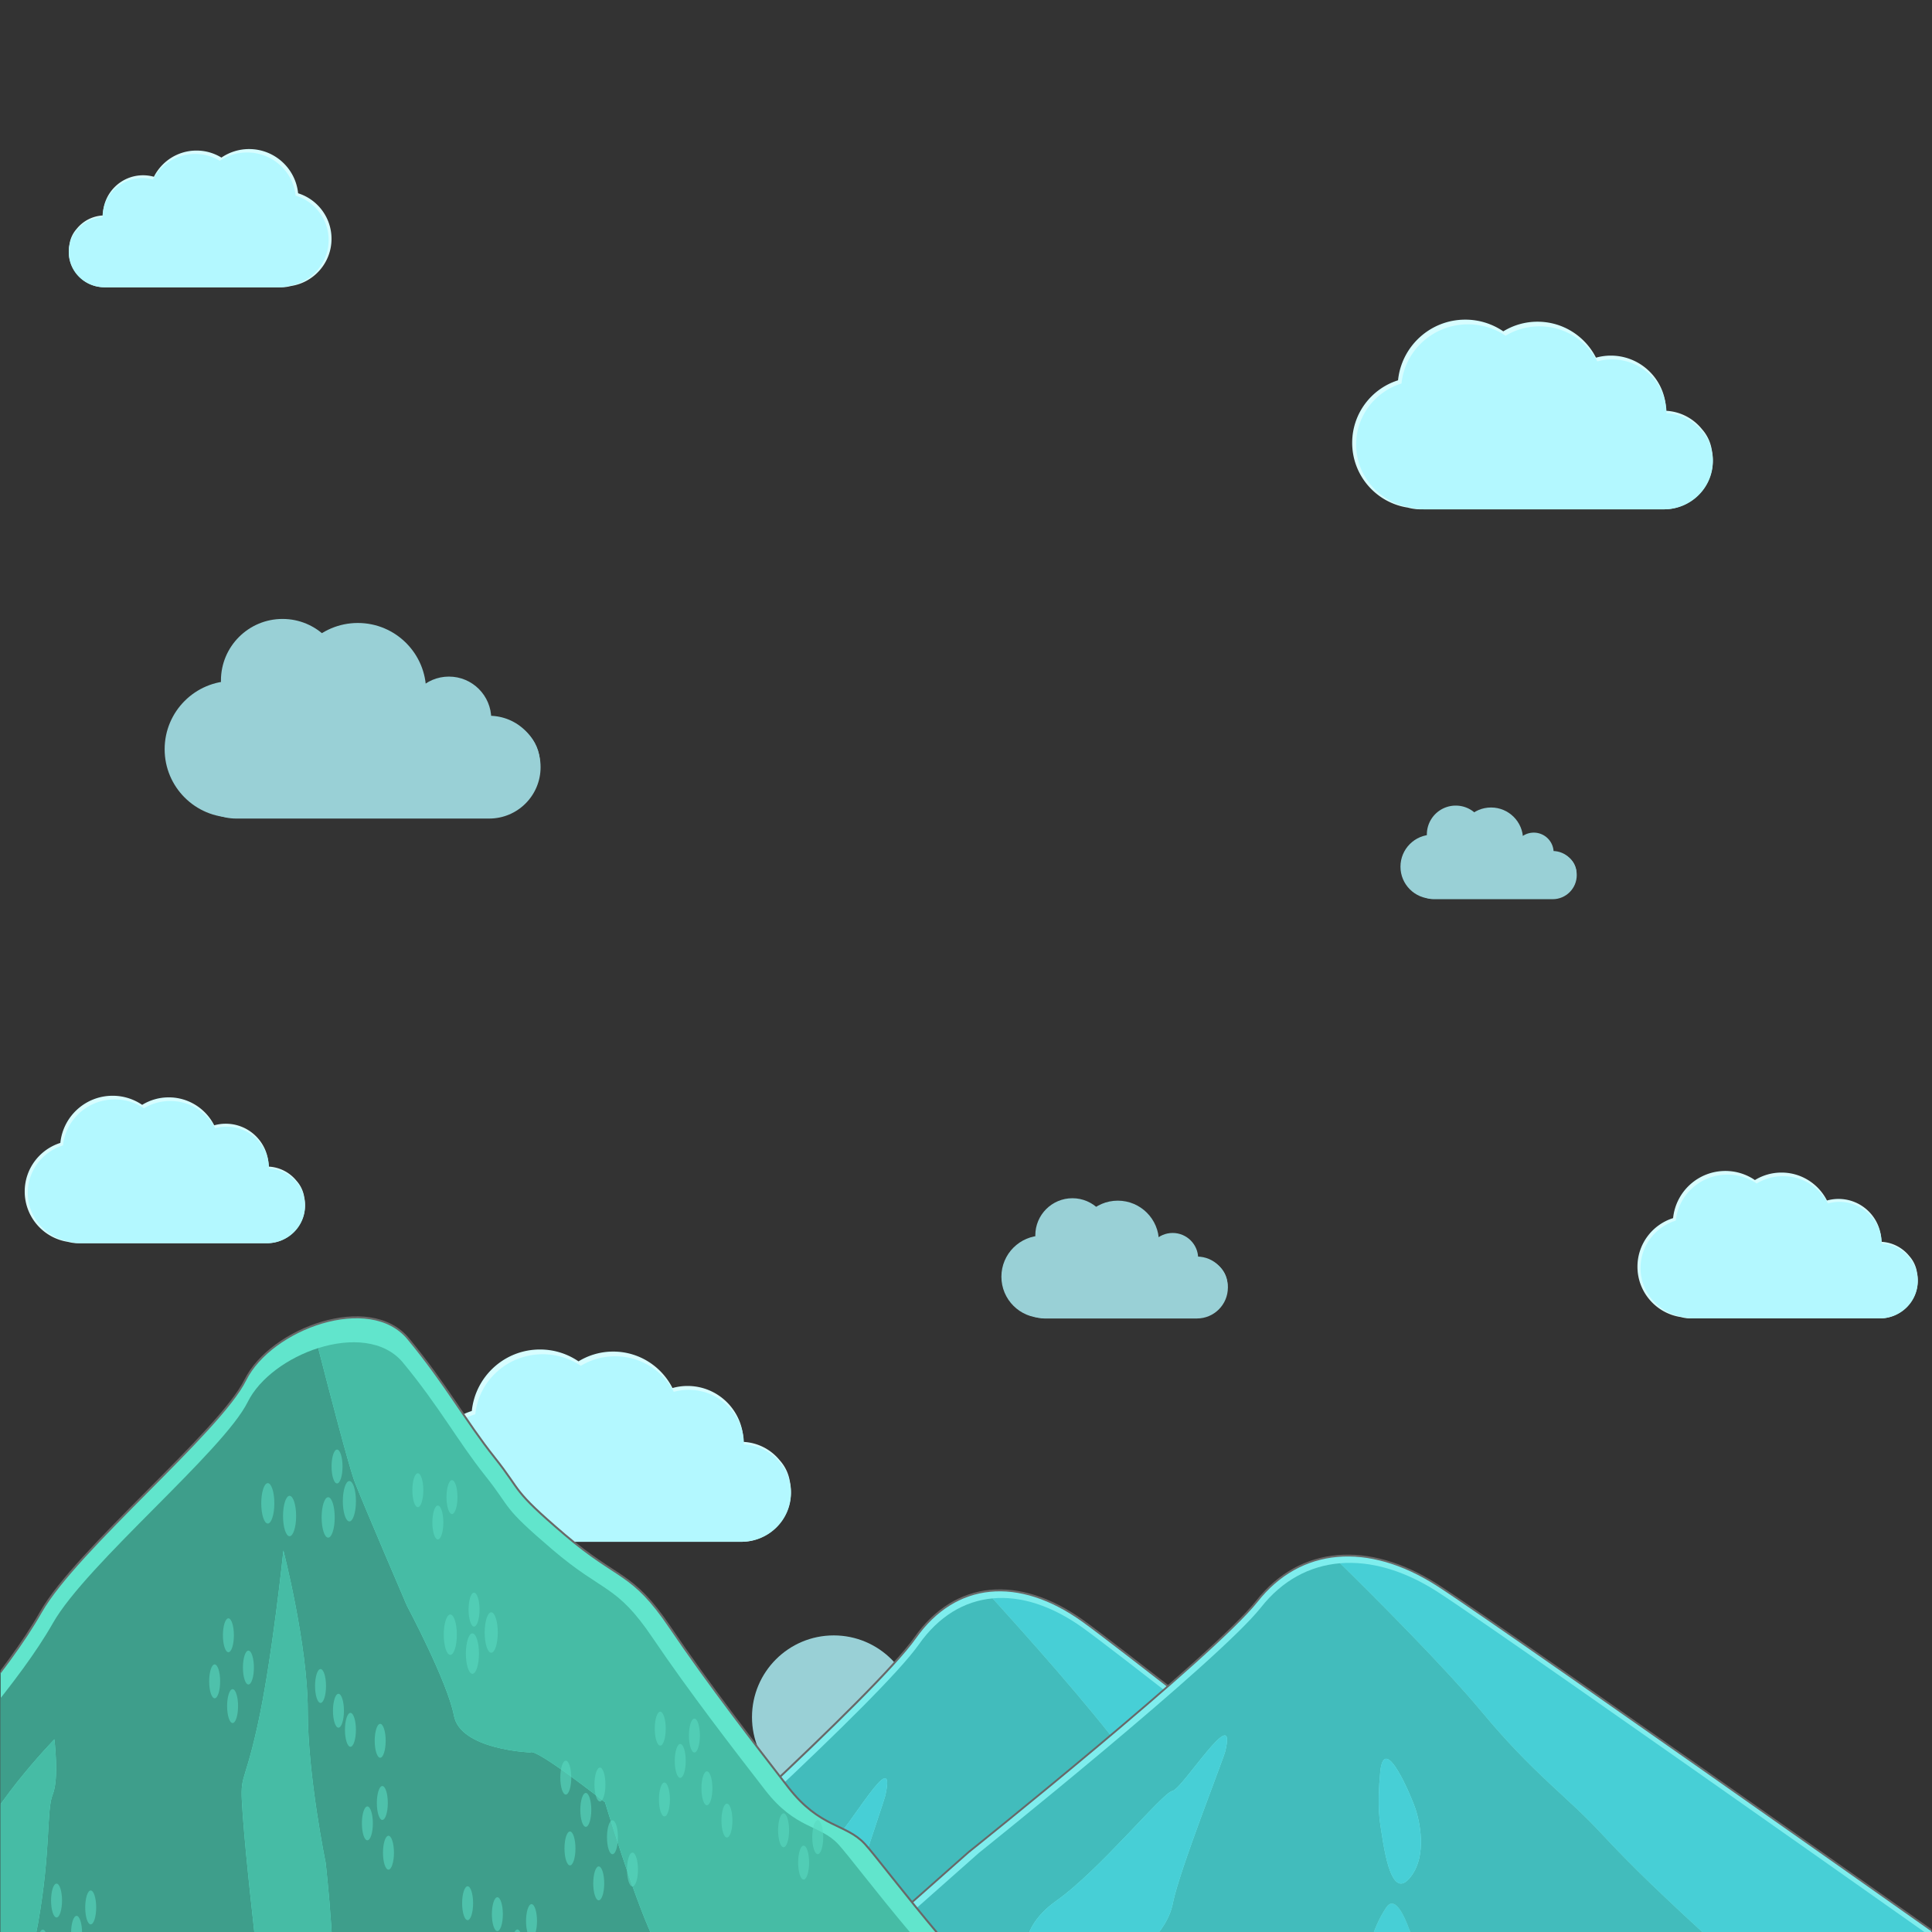 <svg xmlns="http://www.w3.org/2000/svg" fill="none" viewBox="0 0 938 938"><rect x="0" y="0" width="938" height="938" fill="#333333" stroke="none"/><g clip-path="url(#a)"><g clip-path="url(#b)"><g fill="#B3F8FF" opacity=".8"><path d="M366.551 911.424c14.663 0 26.55-11.887 26.55-26.55 0-14.664-11.887-26.551-26.55-26.551-14.664 0-26.551 11.887-26.551 26.551 0 14.663 11.887 26.55 26.551 26.55ZM511.008 912.679c15.758 0 28.532-12.774 28.532-28.532 0-15.758-12.774-28.532-28.532-28.532-15.757 0-28.531 12.774-28.531 28.532 0 15.758 12.774 28.532 28.531 28.532Z"/><path d="M404.779 873.363c21.916 0 39.682-17.766 39.682-39.682 0-21.915-17.766-39.681-39.682-39.681-21.915 0-39.681 17.766-39.681 39.681 0 21.916 17.766 39.682 39.681 39.682ZM475.981 897.239c17.118 0 30.996-13.877 30.996-30.996 0-17.118-13.878-30.996-30.996-30.996-17.119 0-30.997 13.878-30.997 30.996 0 17.119 13.878 30.996 30.997 30.996Z"/><path d="M433.516 913.479c24.605 0 44.551-19.946 44.551-44.551s-19.946-44.551-44.551-44.551-44.551 19.946-44.551 44.551 19.946 44.551 44.551 44.551Z"/><path d="M468.442 948.402c24.604 0 44.55-19.947 44.55-44.551 0-24.605-19.946-44.551-44.55-44.551-24.605 0-44.551 19.946-44.551 44.551 0 24.604 19.946 44.551 44.551 44.551ZM378.005 865.909c5.3 0 9.597-4.297 9.597-9.597a9.597 9.597 0 0 0-9.597-9.597 9.597 9.597 0 0 0-9.597 9.597c0 5.3 4.297 9.597 9.597 9.597Z"/><path d="M390.484 881.388c9.067 0 16.418-7.35 16.418-16.418 0-9.067-7.351-16.417-16.418-16.417s-16.418 7.35-16.418 16.417c0 9.068 7.351 16.418 16.418 16.418Z"/></g><path fill="#7EEDED" d="M313.722 922.556s111.103-99.67 130.576-127.357c19.474-27.687 50.305-30.454 81.322-8.307 31.011 22.148 331.32 260.248 331.32 260.248l85.237 47.07-807.126 5.54 178.671-177.188v-.006Z"/><path stroke="#686868" stroke-miterlimit="10" stroke-width=".946" d="M313.722 922.556s111.103-99.67 130.576-127.357c19.474-27.687 50.305-30.454 81.322-8.307 31.011 22.148 331.32 260.248 331.32 260.248l85.237 47.07-807.126 5.54 178.671-177.188v-.006Z"/><path fill="#47CFD6" d="M599.57 912.41c15.169 18.295 28.32 32.241 56.256 60.99 21.562 22.193 86.491 89.01 115.008 118.35l161.953-1.12-83.318-46S555.925 811.893 525.61 790.244c-15.059-10.754-30.078-15.494-43.71-14.223 15.535 17.101 47.057 52.358 64.152 75.393 23.273 31.365 38.355 42.694 53.524 60.99l-.006.006Z"/><path fill="#42BCBC" d="M655.83 973.406c-27.937-28.754-41.087-42.694-56.256-60.99-15.169-18.295-30.252-29.624-53.525-60.99-17.089-23.035-48.61-58.292-64.151-75.393-13.806 1.282-26.202 8.73-35.779 22.345-19.033 27.061-127.636 124.486-127.636 124.486L143.832 1096.06l294.995-2.02c.569-6.26 1.288-12.56 2.158-16.94 2.413-12.2 47.95-93.235 51.128-98.461 3.179-5.227 3.394-15.686 10.587-27.885 7.193-12.199 16.022 32.241 16.022 32.241s33.813 47.595 45.414 67.965c8.313 14.6 16.811 32.89 20.965 42.08l185.736-1.28c-28.517-29.35-93.445-96.16-115.007-118.348v-.006ZM429.905 871.463c-.847 3.903-20.935 60.989-23.644 76.675-2.709 15.685-15.9 26.138-20.686 26.138-4.785 0-37.067 6.097-41.586 6.973-4.513.87-10.389-18.296 9.404-33.981 19.786-15.686 48.083-54.894 52.596-55.764 4.513-.87 29.572-46.18 23.916-20.041Zm83.283 64.476c-8.829 11.329-11.753-18.296-13.058-27.009-1.305-8.713-.626-20.581-.075-27.009 1.792-20.912 14.252 13.07 15.853 18.296 1.601 5.227 6.109 24.398-2.72 35.722Z"/><path fill="#47CFD6" d="M405.989 891.498c-4.513.87-32.81 40.078-52.596 55.763-19.787 15.686-13.916 34.852-9.403 33.982 4.513-.87 36.8-6.973 41.586-6.973 4.785 0 17.971-10.453 20.685-26.138 2.709-15.686 22.803-72.772 23.645-76.676 5.655-26.138-19.404 19.172-23.917 20.042ZM500.054 881.914c-.551 6.428-1.224 18.296.076 27.009 1.305 8.713 4.228 38.338 13.057 27.009s4.322-30.495 2.721-35.722c-1.601-5.226-14.061-39.208-15.854-18.296Z"/><path fill="#7EEDED" d="M470.245 899.242s119.172-95.412 140.061-121.916c20.889-26.504 53.959-29.154 87.227-7.952 33.268 21.202 355.377 249.126 355.377 249.126l91.43 45.06-865.748 5.3 191.653-169.624v.006Z"/><path stroke="#686868" stroke-miterlimit="10" stroke-width=".899" d="M470.245 899.242s119.172-95.412 140.061-121.916c20.889-26.504 53.959-29.154 87.227-7.952 33.268 21.202 355.377 249.126 355.377 249.126l91.43 45.06-865.748 5.3 191.653-169.624v.006Z"/><path fill="#47CFD6" d="M776.853 889.531c16.271 17.519 30.379 30.861 60.346 58.385 23.128 21.243 92.772 85.204 123.36 113.294l173.721-1.06-89.37-44.04S730.046 793.319 697.527 772.592c-16.156-10.296-32.264-14.832-46.888-13.62 16.665 16.37 50.473 50.119 68.809 72.174 24.961 30.025 41.14 40.872 57.411 58.385h-.006ZM690.133 957.093s-9.473-42.537-17.188-30.86c-7.715 11.677-7.941 21.689-11.352 26.69-3.411 5.006-52.254 82.577-54.841 94.247-.928 4.2-1.7 10.23-2.314 16.22l156.894-.96c-4.449-8.8-13.568-26.31-22.484-40.28-12.442-19.5-48.709-65.062-48.709-65.062l-.006.005Z"/><path fill="#42BCBC" d="M837.195 947.917c-29.967-27.525-44.075-40.873-60.346-58.385-16.271-17.519-32.45-28.36-57.411-58.385-18.33-22.055-52.143-55.804-68.809-72.174-14.81 1.229-28.105 8.353-38.378 21.387-20.419 25.907-136.906 119.167-136.906 119.167L288.008 1065.33l316.417-1.94c.609-6 1.381-12.03 2.315-16.22 2.587-11.68 51.43-89.246 54.841-94.253 3.411-5.006 3.637-15.012 11.352-26.689s17.188 30.86 17.188 30.86 36.272 45.562 48.709 65.062c8.916 13.97 18.035 31.48 22.484 40.28l199.224-1.22c-30.588-28.09-100.233-92.05-123.361-113.293h.018Zm-242.33-97.587c-.904 3.736-22.454 58.385-25.361 73.398-2.906 15.012-17.054 25.024-22.188 25.024s-39.764 5.842-44.602 6.671c-4.844.836-11.144-17.518 10.081-32.531 21.226-15.012 51.576-52.549 56.413-53.379 4.844-.835 31.719-44.208 25.657-19.183Zm89.333 61.721c-9.467 10.841-12.605-17.519-14.003-25.855-1.398-8.341-.673-19.705-.081-25.854 1.92-20.019 15.285 12.512 17.002 17.519 1.717 5.006 6.549 23.354-2.918 34.195v-.005Z"/><path fill="#47CFD6" d="M569.208 869.513c-4.843.835-35.187 38.366-56.413 53.379-21.225 15.012-14.925 33.366-10.081 32.531 4.843-.835 39.474-6.671 44.602-6.671s19.282-10.007 22.188-25.025c2.907-15.012 24.457-69.662 25.361-73.398 6.068-25.024-20.813 18.348-25.657 19.184ZM670.107 860.335c-.592 6.155-1.317 17.519.081 25.854 1.398 8.342 4.536 36.702 14.003 25.855 9.467-10.842 4.635-29.196 2.918-34.196-1.717-5-15.082-37.532-17.002-17.519v.006Z"/><g fill="#B3F8FF" opacity=".8"><path d="M581.118 610.072h-74.024c-8.301 0-15.03 6.729-15.03 15.029v.003c0 8.301 6.729 15.029 15.03 15.029h74.024c8.301 0 15.03-6.728 15.03-15.029v-.003c0-8.3-6.729-15.029-15.03-15.029Z"/><path d="M506.164 639.834c11.033 0 19.977-8.943 19.977-19.976s-8.944-19.977-19.977-19.977-19.976 8.944-19.976 19.977 8.943 19.976 19.976 19.976Z"/><path d="M542.694 622.884c11.032 0 19.976-8.944 19.976-19.977 0-11.032-8.944-19.976-19.976-19.976-11.033 0-19.977 8.944-19.977 19.976 0 11.033 8.944 19.977 19.977 19.977Z"/><path d="M520.668 617.778c9.949 0 18.015-8.065 18.015-18.014s-8.066-18.014-18.015-18.014c-9.948 0-18.014 8.065-18.014 18.014s8.066 18.014 18.014 18.014ZM583.583 636.309c6.841 0 12.386-5.545 12.386-12.386 0-6.841-5.545-12.386-12.386-12.386-6.84 0-12.386 5.545-12.386 12.386 0 6.841 5.546 12.386 12.386 12.386Z"/><path d="M569.337 623.384c6.841 0 12.386-5.545 12.386-12.386 0-6.84-5.545-12.386-12.386-12.386-6.84 0-12.386 5.546-12.386 12.386 0 6.841 5.546 12.386 12.386 12.386Z"/></g><g fill="#B3F8FF" opacity=".8"><path d="M753.825 413.168h-57.616c-6.46 0-11.697 5.237-11.697 11.698v.002c0 6.46 5.237 11.697 11.697 11.697h57.616c6.46 0 11.698-5.237 11.698-11.697v-.002c0-6.461-5.238-11.698-11.698-11.698Z"/><path d="M695.486 436.333c8.587 0 15.548-6.961 15.548-15.548s-6.961-15.549-15.548-15.549-15.548 6.962-15.548 15.549 6.961 15.548 15.548 15.548Z"/><path d="M723.916 423.141c8.587 0 15.548-6.961 15.548-15.549 0-8.587-6.961-15.548-15.548-15.548-8.588 0-15.549 6.961-15.549 15.548 0 8.588 6.961 15.549 15.549 15.549Z"/><path d="M706.775 419.167c7.743 0 14.021-6.278 14.021-14.021 0-7.744-6.278-14.021-14.021-14.021-7.744 0-14.021 6.277-14.021 14.021 0 7.743 6.277 14.021 14.021 14.021ZM755.744 433.59a9.64 9.64 0 1 0 0-19.28 9.64 9.64 0 0 0 0 19.28Z"/><path d="M744.656 423.53c5.324 0 9.64-4.316 9.64-9.641a9.64 9.64 0 0 0-19.28 0c0 5.325 4.316 9.641 9.64 9.641Z"/></g><path fill="#D7FDFF" d="M383.444 719.103a19.92 19.92 0 0 0-4.809-10.036c-4.217-5.226-10.554-8.67-17.706-9.016v-.029c0-14.979-12.143-27.125-27.125-27.125-2.534 0-4.984.356-7.311 1.007-5.317-10.499-16.204-17.7-28.778-17.7a32.12 32.12 0 0 0-16.842 4.744 33.111 33.111 0 0 0-18.713-5.76c-17.221 0-31.387 13.088-33.092 29.859-13.079 4.113-22.568 16.331-22.568 30.768 0 16.153 11.874 29.529 27.37 31.882 2.033.554 4.169.855 6.379.855h119.492c13.399 0 24.263-10.865 24.263-24.264 0-1.78-.197-3.511-.56-5.181v-.004Z"/><path fill="#B3F8FF" d="M383.449 719.835a19.326 19.326 0 0 0-4.757-9.791 24.067 24.067 0 0 0-17.513-8.793v-.029c0-14.609-12.01-26.451-26.826-26.451-2.508 0-4.929.346-7.234.98-5.259-10.24-16.026-17.263-28.464-17.263a32.072 32.072 0 0 0-16.658 4.628 33.076 33.076 0 0 0-18.505-5.618c-17.034 0-31.044 12.764-32.73 29.118-12.936 4.01-22.319 15.926-22.319 30.005 0 15.751 11.745 28.801 27.073 31.092 2.01.541 4.123.832 6.308.832h118.181c13.253 0 23.998-10.593 23.998-23.662 0-1.734-.195-3.424-.554-5.052v.004Z"/><path fill="#D7FDFF" d="M831.04 218.235a19.657 19.657 0 0 0-4.744-9.9c-4.16-5.156-10.411-8.552-17.466-8.894v-.029c0-14.774-11.978-26.756-26.756-26.756-2.499 0-4.916.352-7.211.993-5.246-10.356-15.985-17.459-28.387-17.459a31.681 31.681 0 0 0-16.614 4.68 32.658 32.658 0 0 0-18.459-5.682c-16.986 0-30.96 12.91-32.642 29.453-12.901 4.057-22.261 16.109-22.261 30.35 0 15.934 11.713 29.128 26.998 31.449 2.005.546 4.112.843 6.293.843h117.867c13.217 0 23.934-10.717 23.934-23.934 0-1.756-.195-3.464-.552-5.111v-.003Z"/><path fill="#B3F8FF" d="M831.048 218.953a19.072 19.072 0 0 0-4.693-9.657 23.737 23.737 0 0 0-17.275-8.674v-.028c0-14.411-11.847-26.092-26.462-26.092-2.474 0-4.862.341-7.135.967-5.187-10.101-15.809-17.028-28.077-17.028a31.632 31.632 0 0 0-16.432 4.565c-5.2-3.496-11.486-5.542-18.254-5.542-16.802 0-30.622 12.591-32.285 28.722-12.76 3.956-22.015 15.71-22.015 29.597 0 15.538 11.585 28.41 26.705 30.67 1.982.533 4.067.82 6.222.82h116.575c13.073 0 23.671-10.448 23.671-23.339 0-1.712-.191-3.378-.545-4.984v.003Z"/><path fill="#D7FDFF" d="M930.663 617.517a15.28 15.28 0 0 0-3.687-7.695c-3.233-4.007-8.092-6.647-13.576-6.913v-.022c0-11.484-9.31-20.796-20.796-20.796-1.943 0-3.821.273-5.605.771-4.077-8.049-12.424-13.57-22.064-13.57a24.616 24.616 0 0 0-12.913 3.638 25.383 25.383 0 0 0-14.348-4.417c-13.203 0-24.064 10.034-25.372 22.893-10.027 3.153-17.302 12.521-17.302 23.59 0 12.384 9.104 22.64 20.985 24.444 1.558.424 3.196.655 4.891.655h91.614c10.272 0 18.602-8.33 18.602-18.603 0-1.365-.151-2.692-.429-3.973v-.002Z"/><path fill="#B3F8FF" d="M930.669 618.076a14.816 14.816 0 0 0-3.648-7.507 18.448 18.448 0 0 0-13.426-6.741v-.023c0-11.201-9.209-20.28-20.568-20.28-1.923 0-3.779.266-5.546.752-4.032-7.851-12.288-13.235-21.824-13.235a24.583 24.583 0 0 0-12.771 3.548 25.357 25.357 0 0 0-14.188-4.308c-13.06 0-23.802 9.787-25.094 22.325-9.918 3.074-17.112 12.211-17.112 23.005 0 12.076 9.005 22.081 20.757 23.838a18.61 18.61 0 0 0 4.836.638h90.609c10.161 0 18.399-8.122 18.399-18.141 0-1.33-.149-2.626-.424-3.874v.003Z"/><path fill="#D7FDFF" d="M147.663 581.004a15.278 15.278 0 0 0-3.687-7.694c-3.233-4.008-8.092-6.648-13.576-6.913v-.023c0-11.483-9.31-20.796-20.796-20.796-1.943 0-3.821.273-5.605.772-4.077-8.05-12.424-13.571-22.064-13.571a24.626 24.626 0 0 0-12.913 3.638A25.38 25.38 0 0 0 54.674 532c-13.203 0-24.064 10.035-25.372 22.893C19.276 558.047 12 567.414 12 578.483c0 12.385 9.104 22.64 20.985 24.444 1.558.424 3.196.655 4.89.655h91.615c10.272 0 18.602-8.33 18.602-18.603 0-1.364-.151-2.692-.429-3.972v-.003Z"/><path fill="#B3F8FF" d="M147.669 581.563a14.813 14.813 0 0 0-3.648-7.506 18.448 18.448 0 0 0-13.426-6.742v-.022c0-11.201-9.209-20.28-20.568-20.28-1.923 0-3.779.265-5.546.751-4.032-7.851-12.288-13.235-21.823-13.235-4.68 0-9.055 1.298-12.772 3.548a25.357 25.357 0 0 0-14.188-4.307c-13.06 0-23.802 9.786-25.094 22.324-9.918 3.075-17.112 12.211-17.112 23.005 0 12.077 9.005 22.081 20.757 23.838 1.54.415 3.16.638 4.836.638h90.609c10.161 0 18.399-8.121 18.399-18.141 0-1.33-.149-2.625-.424-3.874v.003Z"/><path fill="#D7FDFF" d="M33.791 118.308a14.323 14.323 0 0 1 3.457-7.213c3.03-3.756 7.584-6.231 12.724-6.479v-.021c0-10.764 8.727-19.493 19.493-19.493 1.821 0 3.582.256 5.254.723 3.821-7.545 11.645-12.72 20.681-12.72 4.435 0 8.58 1.25 12.104 3.41a23.79 23.79 0 0 1 13.448-4.14c12.375 0 22.556 9.406 23.781 21.458 9.399 2.956 16.218 11.736 16.218 22.112 0 11.608-8.533 21.22-19.669 22.911a17.41 17.41 0 0 1-4.585.614H50.826c-9.629 0-17.437-7.807-17.437-17.436 0-1.28.142-2.524.402-3.724v-.002Z"/><path fill="#B3F8FF" d="M33.786 118.831a13.89 13.89 0 0 1 3.42-7.036 17.293 17.293 0 0 1 12.584-6.319v-.021c0-10.499 8.631-19.009 19.279-19.009 1.802 0 3.542.249 5.198.705 3.78-7.36 11.518-12.406 20.456-12.406 4.386 0 8.487 1.216 11.971 3.326a23.768 23.768 0 0 1 13.299-4.038c12.241 0 22.309 9.173 23.521 20.926 9.296 2.881 16.039 11.445 16.039 21.562 0 11.32-8.441 20.698-19.456 22.344a17.402 17.402 0 0 1-4.533.598h-84.93c-9.524 0-17.245-7.612-17.245-17.004 0-1.246.14-2.461.397-3.63v.002Z"/><g fill="#B3F8FF" opacity=".8"><path d="M237.512 347.516H114.638c-13.778 0-24.947 11.169-24.947 24.946v.005c0 13.778 11.169 24.947 24.947 24.947h122.874c13.777 0 24.947-11.169 24.947-24.947v-.005c0-13.777-11.17-24.946-24.947-24.946Z"/><path d="M113.097 396.912c18.313 0 33.159-14.845 33.159-33.159 0-18.313-14.846-33.159-33.159-33.159s-33.16 14.846-33.16 33.159c0 18.314 14.847 33.159 33.16 33.159Z"/><path d="M173.73 368.778c18.313 0 33.159-14.846 33.159-33.16 0-18.313-14.846-33.159-33.159-33.159-18.314 0-33.16 14.846-33.16 33.159 0 18.314 14.846 33.16 33.16 33.16Z"/><path d="M137.171 360.303c16.514 0 29.902-13.387 29.902-29.901 0-16.515-13.388-29.902-29.902-29.902-16.514 0-29.901 13.387-29.901 29.902 0 16.514 13.387 29.901 29.901 29.901ZM241.604 391.068c11.355 0 20.56-9.205 20.56-20.559 0-11.355-9.205-20.56-20.56-20.56-11.354 0-20.559 9.205-20.559 20.56 0 11.354 9.205 20.559 20.559 20.559Z"/><path d="M217.956 369.608c11.354 0 20.559-9.205 20.559-20.559 0-11.355-9.205-20.56-20.559-20.56-11.355 0-20.56 9.205-20.56 20.56 0 11.354 9.205 20.559 20.56 20.559Z"/></g><path fill="#61E5CC" d="M-456 1142.98s285.238-187.701 325.548-207.72c40.304-20.019 54.255-27.531 77.51-57.562 23.256-30.03 55.81-65.067 72.859-95.104 17.054-30.031 86.815-87.592 99.211-112.623 12.402-25.025 60.456-42.543 79.06-20.019 18.603 22.525 27.902 40.043 41.858 57.562 13.951 17.518 7.75 15.018 34.103 37.543 26.354 22.524 32.555 17.518 51.158 45.049s41.859 57.562 57.358 77.586c15.5 20.019 27.902 17.519 37.207 27.531 9.299 10.012 60.456 80.086 82.163 87.592 21.701 7.506 68.212 55.065 86.815 70.075 18.603 15.02 26.353 25.02 51.157 47.55 24.805 22.52 103.864 57.56 103.864 57.56L-456 1142.98Z"/><path stroke="#686868" stroke-miterlimit="10" stroke-width=".946" d="M-456 1142.98s285.238-187.701 325.548-207.72c40.304-20.019 54.255-27.531 77.51-57.562 23.256-30.03 55.81-65.067 72.859-95.104 17.054-30.031 86.815-87.592 99.211-112.623 12.402-25.025 60.456-42.543 79.06-20.019 18.603 22.525 27.902 40.043 41.858 57.562 13.951 17.518 7.75 15.018 34.103 37.543 26.354 22.524 32.555 17.518 51.158 45.049s41.859 57.562 57.358 77.586c15.5 20.019 27.902 17.519 37.207 27.531 9.299 10.012 60.456 80.086 82.163 87.592 21.701 7.506 68.212 55.065 86.815 70.075 18.603 15.02 26.353 25.02 51.157 47.55 24.805 22.52 103.864 57.56 103.864 57.56L-456 1142.98Z"/><path fill="#46BCA5" d="M326.083 1032.89c-2.366-10.18-29.967-95.489-28.389-56.021 1.578 39.471 3.945 47.111 7.1 58.571 3.156 11.46 9.461 52.2 11.039 59.84 1.044 5.07 7.64 29.72 11.961 45.76l35.507.45c-3.828-18.77-10.337-49.81-13.556-60.21-4.734-15.28-21.295-38.2-23.662-48.39Z"/><path fill="#3E9E8B" d="M397.062 1063.45c-7.889-19.09-39.434-70.024-42.589-76.388-3.156-6.363-28.389-26.736-37.856-47.108-9.461-20.373-22.873-64.935-22.873-64.935s-33.912-26.736-36.278-24.189c0 0-33.912-1.271-37.068-17.826-3.155-16.55-22.872-53.478-22.872-53.478s-21.295-49.655-25.24-59.841c-2.819-7.292-12.506-44.568-17.791-65.184-14.682 4.652-28.47 14.56-34.219 26.156-11.822 23.859-78.328 78.734-94.582 107.362-16.254 28.632-47.288 62.034-69.46 90.661-22.164 28.632-35.465 35.785-73.89 54.875-38.425 19.085-310.35 198.025-310.35 198.025l755.789 9.47c-4.327-16.04-10.917-40.7-11.961-45.76-1.578-7.64-7.889-48.39-11.039-59.84-3.156-11.46-5.522-19.1-7.1-58.574-1.578-39.469 26.028 45.834 28.389 56.024 2.367 10.19 18.928 33.11 23.662 48.38 3.219 10.41 9.728 41.45 13.556 60.21l77.737.98c-4.565-10.87-10.268-23.92-14.009-30.63-7.1-12.73-22.084-29.28-29.967-48.38l.011-.01ZM25.607 871.197c-3.156 7.639-.79 26.735-7.1 62.387-6.312 35.652-20.918 71.626-33.912 80.216-34.7 22.92-82.807 6.36-82.807 6.36s28.39-28.011 37.068-42.014c8.678-14.003 14.983-14.003 30.755-29.282 15.773-15.28 9.462-20.373 15.773-44.562 6.311-24.19 41.012-59.841 41.012-59.841s2.366 19.096-.79 26.736Zm134.857 108.225c-16.561 77.668-20.506 57.298-22.083 38.198-1.578-19.095-11.828-52.201-13.406-66.204-1.578-14.003-5.522-48.385-7.1-70.027-1.578-21.643 0-11.457 7.1-43.292 7.1-31.829 12.617-85.307 12.617-85.307s11.828 45.838 11.828 77.667 8.678 73.845 8.678 73.845 6.427 56.082 2.366 75.12Z"/><path fill="#46BCA5" d="M468.042 1082.55c-2.366-5.09-22.872-30.56-31.545-39.47-8.678-8.91-32.333-49.655-34.7-66.205-2.367-16.549 36.278 33.105 44.167 36.925 7.89 3.81 29.967 28.01 36.279 34.37 6.311 6.37 33.122 34.38 37.856 38.2 4.733 3.82 22.873 25.47 35.489 36.92 4.467 4.06 9.914 12.1 15.094 20.79l145.183 1.82s-75.37-33.4-99.014-54.88c-23.644-21.47-31.035-31.01-48.768-45.33-17.733-14.32-62.069-59.643-82.76-66.802-20.692-7.158-69.459-73.96-78.329-83.503-8.869-9.542-20.691-7.158-35.466-26.242-14.78-19.085-36.945-47.718-54.678-73.961-17.733-26.243-23.644-21.475-48.768-42.943-25.123-21.475-19.212-19.085-32.513-35.786-13.302-16.7-22.165-33.401-39.904-54.875-9.113-11.034-25.634-11.985-41.151-7.072 5.284 20.616 14.966 57.893 17.791 65.184 3.944 10.186 25.239 59.841 25.239 59.841s19.717 36.923 22.873 53.478c3.155 16.55 37.067 17.826 37.067 17.826 2.367-2.546 36.278 24.19 36.278 24.19s13.406 44.562 22.873 64.934c9.467 20.373 34.701 40.745 37.856 47.108 3.156 6.364 34.701 57.293 42.59 76.393 7.889 19.09 22.872 35.65 29.967 48.38 3.736 6.71 9.444 19.77 14.009 30.63l56.378.7c-5.29-10-11.486-22.05-13.597-27.5-3.945-10.19-13.406-28.02-15.772-33.11l-.024-.01ZM149.426 830.451c0-31.829-11.828-77.667-11.828-77.667s-5.522 53.478-12.616 85.307c-7.101 31.829-8.678 21.643-7.101 43.292 1.578 21.642 5.523 56.024 7.101 70.027 1.577 14.003 11.827 47.109 13.405 66.2 1.578 19.1 5.523 39.47 22.084-38.194 4.061-19.032-2.367-75.12-2.367-75.12s-8.678-42.015-8.678-73.845ZM-14.615 904.301c-6.312 24.19 0 29.283-15.773 44.562-15.772 15.28-22.083 15.28-30.756 29.283-8.678 14.003-37.067 42.014-37.067 42.014s48.106 16.55 82.807-6.36c12.994-8.59 27.6-44.564 33.911-80.216 6.312-35.652 3.945-54.748 7.1-62.388 3.156-7.64.79-26.736.79-26.736s-34.701 35.652-41.012 59.841Z"/><path fill="#59D8BF" d="M159.327 746.536c1.756 0 3.179-4.391 3.179-9.809 0-5.417-1.423-9.809-3.179-9.809-1.755 0-3.179 4.392-3.179 9.809 0 5.418 1.424 9.809 3.179 9.809ZM169.63 738.664c1.756 0 3.179-4.391 3.179-9.809 0-5.417-1.423-9.809-3.179-9.809-1.756 0-3.179 4.392-3.179 9.809 0 5.418 1.423 9.809 3.179 9.809ZM140.591 745.851c1.756 0 3.179-4.392 3.179-9.809 0-5.418-1.423-9.81-3.179-9.81-1.756 0-3.179 4.392-3.179 9.81 0 5.417 1.423 9.809 3.179 9.809ZM130.015 739.691c1.755 0 3.179-4.392 3.179-9.81 0-5.417-1.424-9.809-3.179-9.809-1.756 0-3.179 4.392-3.179 9.809 0 5.418 1.423 9.81 3.179 9.81ZM163.639 720.228c1.471 0 2.663-3.682 2.663-8.225 0-4.543-1.192-8.226-2.663-8.226-1.47 0-2.662 3.683-2.662 8.226 0 4.543 1.192 8.225 2.662 8.225ZM104.215 824.533c1.471 0 2.663-3.683 2.663-8.225 0-4.543-1.192-8.226-2.663-8.226-1.47 0-2.662 3.683-2.662 8.226 0 4.542 1.192 8.225 2.662 8.225ZM112.922 836.548c1.471 0 2.663-3.683 2.663-8.226 0-4.543-1.192-8.225-2.663-8.225-1.47 0-2.662 3.682-2.662 8.225 0 4.543 1.192 8.226 2.662 8.226ZM120.606 817.835c1.47 0 2.663-3.683 2.663-8.226 0-4.543-1.193-8.225-2.663-8.225-1.471 0-2.663 3.682-2.663 8.225 0 4.543 1.192 8.226 2.663 8.226ZM110.889 802.165c1.471 0 2.663-3.683 2.663-8.226 0-4.542-1.192-8.225-2.663-8.225-1.47 0-2.662 3.683-2.662 8.225 0 4.543 1.192 8.226 2.662 8.226ZM251.194 953.242c1.47 0 2.662-3.683 2.662-8.225 0-4.543-1.192-8.226-2.662-8.226-1.471 0-2.663 3.683-2.663 8.226 0 4.542 1.192 8.225 2.663 8.225ZM258.057 940.921c1.471 0 2.663-3.683 2.663-8.226 0-4.543-1.192-8.225-2.663-8.225-1.47 0-2.662 3.682-2.662 8.225 0 4.543 1.192 8.226 2.662 8.226ZM241.475 937.575c1.471 0 2.663-3.683 2.663-8.225 0-4.543-1.192-8.226-2.663-8.226-1.47 0-2.663 3.683-2.663 8.226 0 4.542 1.193 8.225 2.663 8.225ZM276.725 905.658c1.471 0 2.663-3.683 2.663-8.225 0-4.543-1.192-8.226-2.663-8.226-1.47 0-2.663 3.683-2.663 8.226 0 4.542 1.193 8.225 2.663 8.225ZM284.411 886.944c1.47 0 2.662-3.682 2.662-8.225 0-4.543-1.192-8.226-2.662-8.226-1.471 0-2.663 3.683-2.663 8.226 0 4.543 1.192 8.225 2.663 8.225ZM291.274 874.619c1.47 0 2.662-3.683 2.662-8.226 0-4.542-1.192-8.225-2.662-8.225-1.471 0-2.663 3.683-2.663 8.225 0 4.543 1.192 8.226 2.663 8.226ZM274.696 871.277c1.47 0 2.662-3.682 2.662-8.225 0-4.543-1.192-8.226-2.662-8.226-1.471 0-2.663 3.683-2.663 8.226 0 4.543 1.192 8.225 2.663 8.225ZM212.581 747.406c1.47 0 2.662-3.682 2.662-8.225 0-4.543-1.192-8.226-2.662-8.226-1.471 0-2.663 3.683-2.663 8.226 0 4.543 1.192 8.225 2.663 8.225ZM219.44 735.08c1.47 0 2.663-3.683 2.663-8.225 0-4.543-1.193-8.226-2.663-8.226-1.471 0-2.663 3.683-2.663 8.226 0 4.542 1.192 8.225 2.663 8.225ZM202.864 731.738c1.47 0 2.662-3.682 2.662-8.225 0-4.543-1.192-8.226-2.662-8.226-1.471 0-2.663 3.683-2.663 8.226 0 4.543 1.192 8.225 2.663 8.225ZM20.78 953.317c1.47 0 2.662-3.682 2.662-8.225 0-4.543-1.192-8.226-2.662-8.226s-2.663 3.683-2.663 8.226c0 4.543 1.192 8.225 2.663 8.225ZM37.174 946.617c1.47 0 2.663-3.683 2.663-8.225 0-4.543-1.192-8.226-2.663-8.226-1.47 0-2.662 3.683-2.662 8.226 0 4.542 1.192 8.225 2.662 8.225ZM44.038 934.297c1.47 0 2.662-3.683 2.662-8.226 0-4.543-1.192-8.225-2.662-8.225s-2.663 3.682-2.663 8.225c0 4.543 1.192 8.226 2.663 8.226ZM27.452 930.949c1.47 0 2.662-3.683 2.662-8.225 0-4.543-1.192-8.226-2.662-8.226s-2.663 3.683-2.663 8.226c0 4.542 1.192 8.225 2.663 8.225ZM290.688 922.609c1.47 0 2.663-3.682 2.663-8.225 0-4.543-1.193-8.226-2.663-8.226-1.471 0-2.663 3.683-2.663 8.226 0 4.543 1.192 8.225 2.663 8.225ZM307.075 915.909c1.47 0 2.662-3.683 2.662-8.225 0-4.543-1.192-8.226-2.662-8.226-1.471 0-2.663 3.683-2.663 8.226 0 4.542 1.192 8.225 2.663 8.225ZM297.358 900.24c1.47 0 2.662-3.682 2.662-8.225 0-4.543-1.192-8.226-2.662-8.226-1.471 0-2.663 3.683-2.663 8.226 0 4.543 1.192 8.225 2.663 8.225ZM178.362 893.487c1.47 0 2.662-3.682 2.662-8.225 0-4.543-1.192-8.226-2.662-8.226-1.471 0-2.663 3.683-2.663 8.226 0 4.543 1.192 8.225 2.663 8.225ZM185.623 883.586c1.471 0 2.663-3.683 2.663-8.226 0-4.543-1.192-8.225-2.663-8.225-1.47 0-2.662 3.682-2.662 8.225 0 4.543 1.192 8.226 2.662 8.226ZM188.606 907.728c1.47 0 2.662-3.682 2.662-8.225 0-4.543-1.192-8.226-2.662-8.226-1.471 0-2.663 3.683-2.663 8.226 0 4.543 1.192 8.225 2.663 8.225ZM230.155 789.705c1.47 0 2.662-3.683 2.662-8.226 0-4.542-1.192-8.225-2.662-8.225-1.471 0-2.663 3.683-2.663 8.225 0 4.543 1.192 8.226 2.663 8.226ZM227.03 932.25c1.47 0 2.662-3.683 2.662-8.226 0-4.543-1.192-8.225-2.662-8.225-1.471 0-2.663 3.682-2.663 8.225 0 4.543 1.192 8.226 2.663 8.226ZM155.624 826.784c1.47 0 2.662-3.683 2.662-8.225 0-4.543-1.192-8.226-2.662-8.226-1.471 0-2.663 3.683-2.663 8.226 0 4.542 1.192 8.225 2.663 8.225ZM164.323 838.799c1.47 0 2.662-3.683 2.662-8.226 0-4.543-1.192-8.225-2.662-8.225-1.471 0-2.663 3.682-2.663 8.225 0 4.543 1.192 8.226 2.663 8.226ZM184.584 853.394c1.471 0 2.663-3.683 2.663-8.226 0-4.543-1.192-8.226-2.663-8.226-1.47 0-2.662 3.683-2.662 8.226 0 4.543 1.192 8.226 2.662 8.226ZM170.139 848.068c1.471 0 2.663-3.682 2.663-8.225 0-4.543-1.192-8.226-2.663-8.226-1.47 0-2.662 3.683-2.662 8.226 0 4.543 1.192 8.225 2.662 8.225ZM229.362 812.642c1.756 0 3.179-4.392 3.179-9.809 0-5.418-1.423-9.81-3.179-9.81-1.755 0-3.178 4.392-3.178 9.81 0 5.417 1.423 9.809 3.178 9.809ZM238.497 802.415c1.756 0 3.179-4.391 3.179-9.809 0-5.417-1.423-9.809-3.179-9.809-1.755 0-3.179 4.392-3.179 9.809 0 5.418 1.424 9.809 3.179 9.809ZM218.624 803.459c1.756 0 3.179-4.392 3.179-9.809 0-5.418-1.423-9.809-3.179-9.809-1.755 0-3.179 4.391-3.179 9.809 0 5.417 1.424 9.809 3.179 9.809ZM390.159 912.521c1.47 0 2.662-3.682 2.662-8.225 0-4.543-1.192-8.226-2.662-8.226-1.471 0-2.663 3.683-2.663 8.226 0 4.543 1.192 8.225 2.663 8.225ZM397.022 900.2c1.47 0 2.663-3.683 2.663-8.225 0-4.543-1.193-8.226-2.663-8.226-1.471 0-2.663 3.683-2.663 8.226 0 4.542 1.192 8.225 2.663 8.225ZM380.44 896.852c1.47 0 2.662-3.682 2.662-8.225 0-4.543-1.192-8.226-2.662-8.226-1.471 0-2.663 3.683-2.663 8.226 0 4.543 1.192 8.225 2.663 8.225ZM322.581 881.881c1.47 0 2.662-3.683 2.662-8.226 0-4.543-1.192-8.225-2.662-8.225-1.471 0-2.663 3.682-2.663 8.225 0 4.543 1.192 8.226 2.663 8.226ZM330.266 863.167c1.471 0 2.663-3.683 2.663-8.226 0-4.542-1.192-8.225-2.663-8.225-1.47 0-2.662 3.683-2.662 8.225 0 4.543 1.192 8.226 2.662 8.226ZM337.135 850.841c1.471 0 2.663-3.683 2.663-8.226 0-4.543-1.192-8.225-2.663-8.225-1.47 0-2.662 3.682-2.662 8.225 0 4.543 1.192 8.226 2.662 8.226ZM320.551 847.499c1.471 0 2.663-3.683 2.663-8.226 0-4.542-1.192-8.225-2.663-8.225-1.47 0-2.662 3.683-2.662 8.225 0 4.543 1.192 8.226 2.662 8.226ZM352.936 892.131c1.47 0 2.663-3.683 2.663-8.226 0-4.543-1.193-8.225-2.663-8.225-1.471 0-2.663 3.682-2.663 8.225 0 4.543 1.192 8.226 2.663 8.226ZM343.213 876.464c1.471 0 2.663-3.683 2.663-8.226 0-4.543-1.192-8.225-2.663-8.225-1.47 0-2.662 3.682-2.662 8.225 0 4.543 1.192 8.226 2.662 8.226Z" opacity=".6" style="mix-blend-mode:multiply"/></g></g><defs><clipPath id="a"><path fill="#fff" d="M.25.5h937.5V938H.25z"/></clipPath><clipPath id="b"><path fill="#fff" d="M-283.814-260.125h1477.98v1290.97h-1477.98z"/></clipPath></defs></svg>